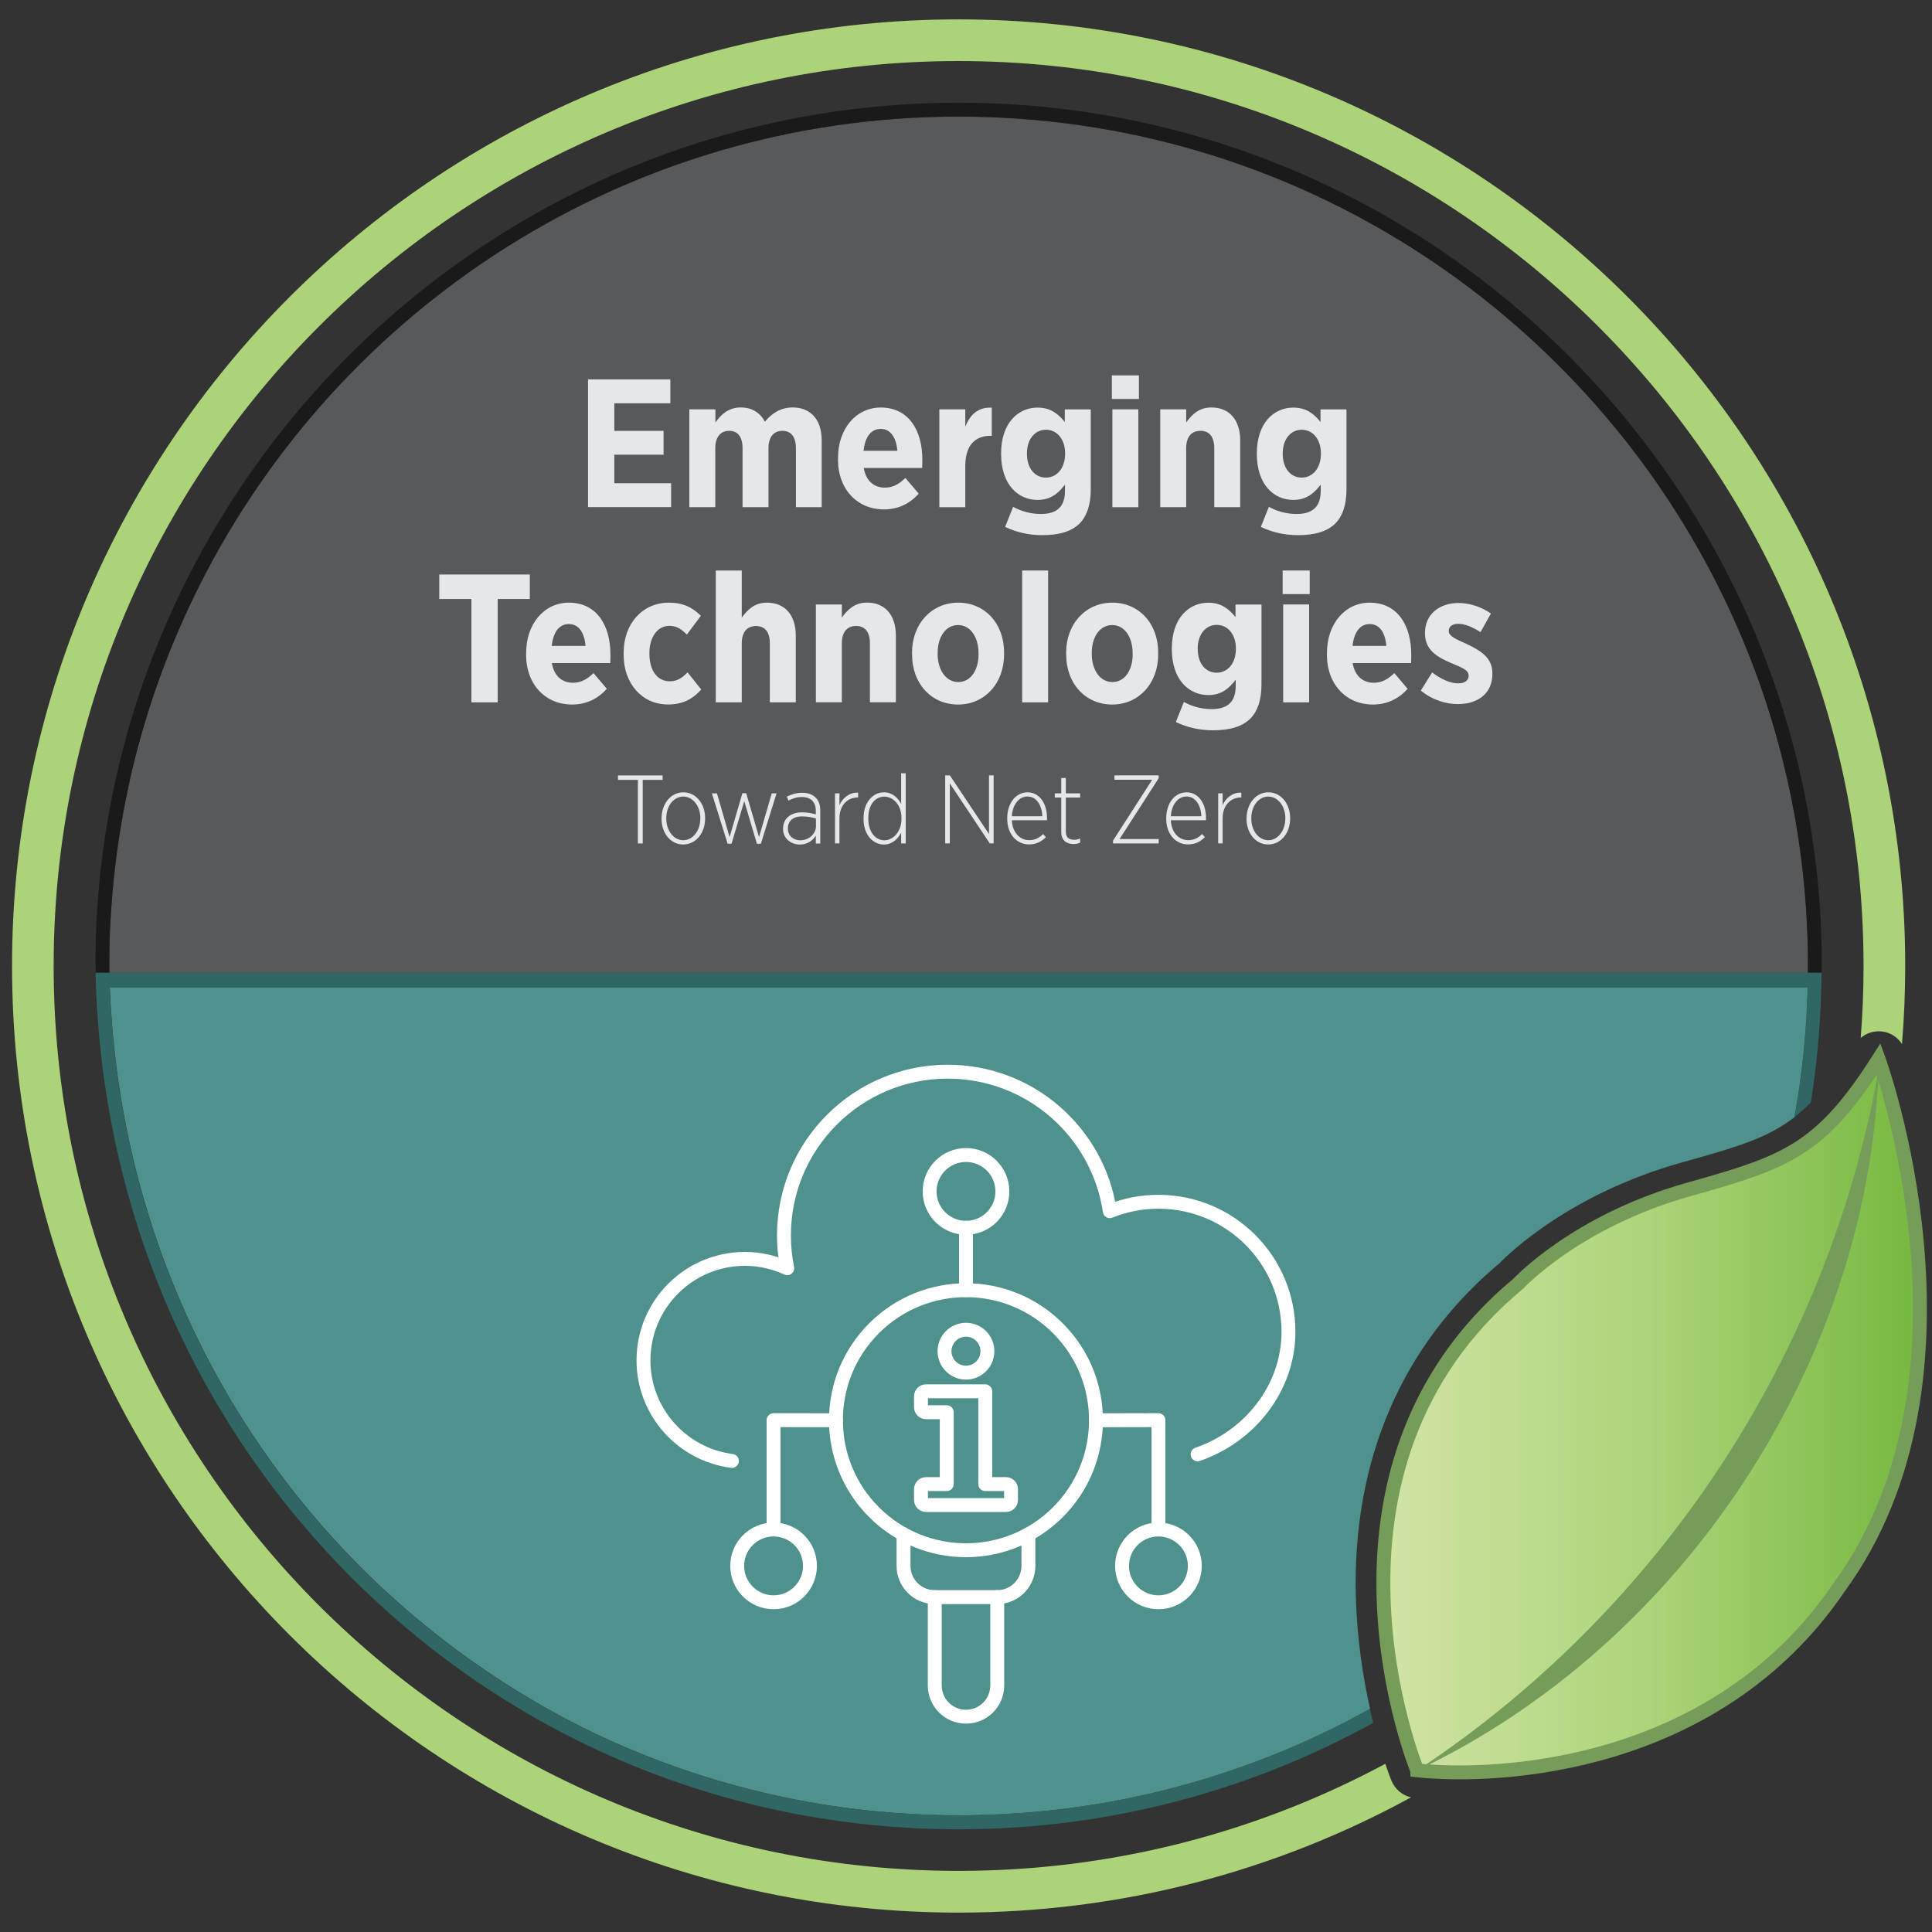<?xml version="1.0" encoding="UTF-8"?>
<svg id="Layer_1" data-name="Layer 1" xmlns="http://www.w3.org/2000/svg" xmlns:xlink="http://www.w3.org/1999/xlink" viewBox="0 0 300 300">
  <rect x="0" y="0" width="300" height="300" fill="#333333" stroke="none"/>
  <defs>
    <style>
      .cls-1 {
        fill: #306663;
      }

      .cls-1, .cls-2, .cls-3, .cls-4, .cls-5, .cls-6, .cls-7, .cls-8 {
        stroke-width: 0px;
      }

      .cls-2 {
        fill: #759d59;
      }

      .cls-3, .cls-9 {
        fill: none;
      }

      .cls-4 {
        fill: #1a1a1a;
      }

      .cls-5 {
        fill: #abd378;
      }

      .cls-9 {
        stroke: #fff;
        stroke-linecap: round;
        stroke-linejoin: round;
      }

      .cls-9, .cls-10 {
        stroke-width: 2.16px;
      }

      .cls-6 {
        fill: #4e918d;
      }

      .cls-7 {
        fill: #58595b;
      }

      .cls-8 {
        fill: #e6e7e8;
      }

      .cls-10 {
        fill: url(#Yellow_Green);
        stroke: #759d59;
        stroke-miterlimit: 10;
      }
    </style>
    <linearGradient id="Yellow_Green" data-name="Yellow Green" x1="214.81" y1="219.83" x2="298.13" y2="219.83" gradientUnits="userSpaceOnUse">
      <stop offset="0" stop-color="#d1e4a5"/>
      <stop offset=".5" stop-color="#acd479"/>
      <stop offset="1" stop-color="#76b83f"/>
    </linearGradient>
  </defs>
  <g>
    <path class="cls-7" d="M280.74,148.9c-.01-1.22-.04-2.45-.08-3.66-.01-.39-.04-.77-.05-1.16-.04-.83-.08-1.67-.13-2.5-.03-.44-.06-.88-.09-1.32-.06-.78-.12-1.56-.19-2.34-.04-.44-.08-.88-.13-1.32-.08-.79-.17-1.58-.26-2.37-.05-.4-.1-.81-.15-1.21-.11-.87-.24-1.75-.37-2.62-.05-.31-.09-.61-.14-.92-.57-3.63-1.29-7.22-2.15-10.74-.04-.16-.08-.31-.12-.47-.25-1.02-.52-2.04-.79-3.05-.05-.19-.11-.38-.16-.57-.28-1-.57-2-.87-3-.05-.16-.09-.31-.14-.47-.34-1.09-.68-2.17-1.05-3.24-.02-.05-.03-.09-.05-.14-1.98-5.85-4.37-11.53-7.12-16.98,0,0,0,0,0,0-21.72-43.09-66.38-72.71-117.84-72.71S52.72,47.73,31,90.82c-.49.96-.96,1.94-1.42,2.92-.03.07-.07.13-.1.2h0c-.54,1.16-1.07,2.32-1.58,3.49-.05.11-.1.23-.15.34-.5,1.15-.98,2.31-1.45,3.48-.22.56-.44,1.11-.65,1.67-.2.52-.4,1.04-.59,1.57-.25.68-.5,1.37-.74,2.06-.14.39-.28.79-.41,1.18,0,0,0,0,0,0-.24.71-.47,1.42-.7,2.13,0,0,0,0,0,0-.12.38-.24.75-.36,1.13-.12.4-.24.8-.36,1.2-.21.7-.42,1.39-.62,2.1,0,0,0,0,0,0-.62,2.2-1.18,4.43-1.69,6.68,0,0,0,.02,0,.02,0,0,0,0,0,0-.07.3-.13.6-.19.9-.1.45-.19.91-.29,1.37-.19.93-.37,1.87-.55,2.81-.02.11-.04.22-.06.33-.17.91-.32,1.83-.47,2.74,0,0,0,0,0,0-.09.59-.18,1.19-.27,1.79-.08.57-.16,1.14-.24,1.71-.07.56-.14,1.12-.21,1.68-.08.68-.16,1.35-.23,2.03-.07.66-.13,1.32-.19,1.98-.11,1.3-.21,2.6-.29,3.91,0,.15-.02.3-.03.45-.08,1.35-.14,2.71-.17,4.07h0c-.01.66-.04,2.99-.01,4.3h263.76v-2.17Z"/>
    <path class="cls-10" d="M220.06,274.89s-19.16-46.62,15.71-75.57c0,0,8.98-9.73,26.51-14.64,15.05-4.22,20.42-6.06,29.43-20.22,0,0,17.97,49.2-6.24,82.16-19.05,27.94-52.74,29.6-65.41,28.28Z"/>
    <path class="cls-2" d="M291.72,166.07c-1.64,45.55-30.51,89.27-71.65,108.83,37.59-24.85,63.79-64.43,71.65-108.83h0Z"/>
    <path class="cls-6" d="M280.75,151.08H16.99c.8,34.89,14.43,67.41,38.63,91.88.03.03.06.06.09.09,1.25,1.26,2.51,2.48,3.8,3.68.44.41.9.81,1.34,1.21.89.81,1.78,1.61,2.69,2.39.53.46,1.08.9,1.62,1.35.84.7,1.69,1.39,2.54,2.07.57.45,1.15.9,1.74,1.35.85.65,1.7,1.29,2.57,1.91.59.43,1.18.86,1.78,1.27.89.62,1.79,1.23,2.69,1.83.58.38,1.15.77,1.74,1.15.99.64,2,1.25,3,1.86.51.31,1.01.62,1.52.92,1.5.88,3.01,1.73,4.54,2.55.08.04.15.08.23.12,1.6.85,3.21,1.67,4.84,2.45.21.1.42.2.63.29.67.31,1.34.62,2.01.93.67.3,1.34.59,2.01.88.23.1.47.2.7.3.06.02.12.05.18.07,11.72,4.93,24.29,8.21,37.43,9.56.03,0,.05,0,.08,0h0c1.01.1,2.03.19,3.04.27.11,0,.22.02.33.03.92.07,1.85.13,2.78.18.2.01.39.03.59.04.87.04,1.75.07,2.62.1.25,0,.5.02.74.03,1.12.03,2.24.04,3.36.04s2.26-.01,3.39-.04c.4-.01.79-.03,1.19-.05.73-.03,1.45-.05,2.18-.08.47-.02.94-.06,1.41-.09.65-.04,1.3-.07,1.94-.12.46-.04.92-.08,1.38-.12.65-.06,1.3-.11,1.95-.17.47-.05.94-.11,1.41-.16.63-.07,1.26-.14,1.89-.22.49-.06.98-.14,1.48-.21.6-.08,1.2-.16,1.8-.25.5-.08.99-.16,1.48-.24.59-.1,1.18-.19,1.77-.29.49-.09.98-.19,1.48-.28.58-.11,1.17-.22,1.75-.34.49-.1.98-.21,1.47-.32.58-.12,1.15-.24,1.73-.38.49-.11.97-.24,1.45-.35.57-.14,1.15-.27,1.71-.42.48-.12.96-.26,1.44-.39.56-.15,1.13-.3,1.69-.46.48-.14.95-.28,1.43-.42.56-.17,1.12-.33,1.68-.5.47-.15.94-.3,1.41-.46.55-.18,1.11-.35,1.66-.54.47-.16.94-.33,1.41-.49.54-.19,1.09-.38,1.63-.58.47-.17.93-.35,1.4-.53.54-.2,1.08-.4,1.61-.61.46-.18.92-.38,1.39-.56.53-.21,1.06-.43,1.58-.65.46-.2.92-.4,1.38-.6.52-.23,1.04-.45,1.55-.68.46-.21.9-.42,1.36-.63.51-.24,1.03-.47,1.54-.72.45-.21.89-.44,1.33-.66.51-.25,1.02-.5,1.53-.76.44-.22.87-.46,1.31-.69.5-.27,1.01-.53,1.51-.8.4-.22.8-.45,1.2-.67-1.07-4.73-2.02-10.67-2.21-17.28-.6-21.27,7.11-39.21,22.3-51.92,1.58-1.62,11.1-10.82,28.3-15.64,8.28-2.32,13.21-3.7,17.52-7.04.08-.42.15-.83.22-1.25.1-.58.2-1.15.29-1.73.08-.51.15-1.02.23-1.53.08-.58.17-1.16.24-1.74.07-.51.13-1.03.19-1.55.07-.58.14-1.17.2-1.75.05-.52.1-1.04.15-1.56.05-.59.11-1.17.16-1.76.04-.52.08-1.05.11-1.57.04-.59.08-1.18.11-1.77.03-.53.05-1.06.07-1.58.03-.59.05-1.19.07-1.78.02-.53.02-1.07.03-1.6,0-.28.02-.56.03-.84,0,.28,0,.56-.01.84,0-.41.02-.81.03-1.22Z"/>
    <path class="cls-5" d="M216.07,276.52c-.05-.13-.43-1.06-.96-2.64-19.75,10.61-42.31,16.63-66.26,16.63-77.48,0-140.52-63.04-140.52-140.52S71.37,9.48,148.85,9.48s140.52,63.04,140.52,140.52c0,3.76-.15,7.49-.44,11.17.89-.76,2.06-1.13,3.26-1.01,1.31.14,2.46.88,3.15,1.96.33-4,.5-8.04.5-12.13C295.84,68.95,229.9,3.01,148.85,3.01S1.87,68.95,1.87,150s65.94,146.99,146.99,146.99c25.43,0,49.36-6.49,70.25-17.9-1.36-.31-2.49-1.25-3.03-2.56Z"/>
    <path class="cls-3" d="M97.88,271.64c11.84,5,24.42,8.23,37.43,9.56-13.14-1.35-25.71-4.63-37.43-9.56Z"/>
    <path class="cls-3" d="M19.15,126.07c-.02.11-.04.22-.06.33.02-.11.04-.22.06-.33Z"/>
    <path class="cls-3" d="M27.9,97.43c-.05.11-.1.23-.15.34.05-.11.1-.23.15-.34Z"/>
    <path class="cls-3" d="M17.19,142.25c0,.15-.02.3-.03.45,0-.15.02-.3.03-.45Z"/>
    <path class="cls-4" d="M282.89,148.82h0c-.18-20.79-5.12-40.47-13.78-58C247.21,46.5,201.54,15.95,148.85,15.95S50.49,46.5,28.6,90.82c-8.35,16.89-13.24,35.77-13.75,55.73h0c0,.07,0,.14,0,.2h0c0,.44-.02,1.51-.02,2.59,0,.58.02,1.16.03,1.74h2.13c-.03-1.31,0-3.64.01-4.3h0c.03-1.36.09-2.72.17-4.07,0-.15.02-.3.03-.45.08-1.31.17-2.61.29-3.91.06-.66.12-1.32.19-1.98.07-.68.15-1.35.23-2.03.07-.56.13-1.12.21-1.68.08-.57.16-1.14.24-1.71.09-.6.18-1.19.27-1.79,0,0,0,0,0,0,.15-.92.31-1.83.47-2.74.02-.11.04-.22.06-.33.17-.94.36-1.87.55-2.81.09-.46.19-.91.29-1.37.07-.3.13-.6.19-.9,0,0,0,0,0,0,0,0,0-.02,0-.02.51-2.25,1.07-4.47,1.69-6.68,0,0,0,0,0,0,.2-.7.41-1.4.62-2.1.12-.4.23-.8.36-1.2.12-.38.24-.75.36-1.13,0,0,0,0,0,0,.23-.71.46-1.42.7-2.13,0,0,0,0,0,0,.13-.4.27-.79.41-1.18.24-.69.49-1.38.74-2.06.19-.52.39-1.04.59-1.57.21-.56.43-1.12.65-1.67.47-1.17.95-2.33,1.45-3.48.05-.11.1-.23.15-.34.51-1.17,1.04-2.34,1.58-3.49h0c.03-.07.07-.13.1-.2.46-.98.93-1.95,1.42-2.92C52.72,47.73,97.39,18.1,148.85,18.1s96.11,29.63,117.84,72.71c8.82,17.49,13.86,37.19,14.04,58.04v2.22h2.15v-2.16h0s0,0,0-.01v-.09Z"/>
    <g>
      <path class="cls-1" d="M144.75,281.82c-.88-.03-1.75-.06-2.62-.1-.2,0-.39-.03-.59-.04-.93-.05-1.85-.11-2.78-.18-.11,0-.22-.02-.33-.03-1.02-.08-2.03-.17-3.04-.27h0s-.05,0-.08,0c.03,0,.05,0,.08,0h0c1.01.1,2.03.19,3.04.27.11,0,.22.02.33.03.92.07,1.85.13,2.78.18.2.01.39.03.59.04.87.04,1.75.07,2.62.1.25,0,.5.02.74.03,1.12.03,2.24.04,3.36.04h0c-1.12,0-2.24-.01-3.36-.04-.25,0-.5-.02-.74-.03Z"/>
      <path class="cls-1" d="M92.99,269.46c.67.31,1.34.62,2.01.93.67.3,1.34.59,2.01.88.23.1.47.2.7.3.06.02.12.05.18.07-.06-.02-.12-.05-.18-.07-.23-.1-.47-.2-.7-.3-.67-.29-1.34-.58-2.01-.88-.67-.3-1.34-.61-2.01-.93-.21-.1-.42-.19-.63-.29-1.63-.78-3.24-1.6-4.84-2.45,1.6.85,3.21,1.67,4.84,2.45.21.1.42.2.63.29Z"/>
      <path class="cls-1" d="M87.36,266.64c.05.03.11.05.16.08-.08-.04-.15-.08-.23-.12.02.01.04.02.06.03,0,0,0,0,.01,0Z"/>
      <path class="cls-1" d="M14.94,151.05v.03h-.1c0,.13.01.27.01.4.89,35.31,14.73,68.21,39.23,92.99,11,11.12,23.59,20.06,37.26,26.61.34.16.67.32,1.01.47.55.26,1.11.52,1.67.77.78.35,1.57.7,2.36,1.04.13.06.26.12.4.17,13.07,5.55,27.04,8.98,41.47,10.1.1,0,.21.02.31.03.94.07,1.88.13,2.83.18.2.01.4.03.6.04.9.05,1.81.08,2.72.1.23,0,.47.02.7.03,1.14.03,2.28.04,3.42.04,23.33,0,45.28-5.99,64.4-16.52-.09-.35-.18-.72-.27-1.09-.08-.36-.17-.72-.25-1.09,0,0,0,0,0,0-.4.22-.8.45-1.2.67-.5.27-1.01.53-1.51.8-.44.23-.87.46-1.31.69-.51.26-1.02.51-1.53.76-.44.22-.88.44-1.33.66-.51.25-1.03.48-1.54.72-.45.21-.9.43-1.36.63-.51.23-1.03.45-1.55.68-.46.2-.92.41-1.38.6-.52.22-1.05.43-1.58.65-.46.19-.92.38-1.39.56-.53.21-1.07.41-1.61.61-.46.18-.93.36-1.4.53-.54.2-1.09.38-1.63.58-.47.17-.94.34-1.41.49-.55.19-1.11.36-1.66.54-.47.15-.94.31-1.41.46-.56.17-1.12.33-1.68.5-.48.14-.95.29-1.43.42-.56.16-1.13.31-1.69.46-.48.13-.96.27-1.44.39-.57.15-1.14.28-1.71.42-.48.12-.97.24-1.45.35-.57.13-1.15.25-1.73.38-.49.11-.98.22-1.47.32-.58.12-1.16.22-1.75.34-.49.09-.98.19-1.48.28-.59.1-1.18.2-1.77.29-.49.08-.99.17-1.48.24-.6.09-1.2.17-1.8.25-.49.07-.98.14-1.48.21-.63.08-1.26.15-1.89.22-.47.05-.94.11-1.41.16-.65.07-1.3.12-1.95.17-.46.04-.92.09-1.38.12-.65.05-1.29.08-1.94.12-.47.03-.94.07-1.41.09-.72.04-1.45.06-2.18.08-.4.01-.79.04-1.19.05-1.13.03-2.26.04-3.39.04h0c-1.12,0-2.24-.01-3.36-.04-.25,0-.5-.02-.74-.03-.88-.03-1.75-.06-2.62-.1-.2,0-.39-.03-.59-.04-.93-.05-1.85-.11-2.78-.18-.11,0-.22-.02-.33-.03-1.02-.08-2.03-.17-3.04-.27h0s-.05,0-.08,0c-13-1.33-25.58-4.56-37.43-9.56-.06-.02-.12-.05-.18-.07-.23-.1-.47-.2-.7-.3-.67-.29-1.34-.58-2.01-.88-.67-.3-1.34-.61-2.01-.93-.21-.1-.42-.19-.63-.29-1.63-.78-3.24-1.6-4.84-2.45-.05-.03-.11-.05-.16-.08,0,0,0,0-.01,0-.02-.01-.04-.02-.06-.03-1.53-.82-3.04-1.67-4.54-2.55-.51-.3-1.01-.62-1.52-.92-1.01-.61-2.01-1.22-3-1.86-.58-.38-1.16-.76-1.74-1.15-.9-.6-1.8-1.21-2.69-1.83-.6-.42-1.19-.84-1.78-1.27-.86-.63-1.72-1.26-2.57-1.91-.58-.44-1.16-.89-1.74-1.35-.86-.68-1.7-1.37-2.54-2.07-.54-.45-1.08-.9-1.62-1.35-.91-.78-1.8-1.58-2.69-2.39-.45-.41-.9-.8-1.34-1.21-1.29-1.2-2.55-2.43-3.8-3.68-.03-.03-.06-.06-.09-.09-23.67-23.94-37.23-55.58-38.55-89.62h263.64c0,.19,0,.38-.01.56-.02.59-.04,1.19-.07,1.78-.02.53-.04,1.06-.07,1.58-.03.59-.07,1.18-.11,1.77-.04.52-.07,1.05-.11,1.57-.05.59-.1,1.18-.16,1.76-.05.52-.1,1.04-.15,1.56-.06.59-.13,1.17-.2,1.75-.06.52-.12,1.03-.19,1.55-.08.58-.16,1.16-.24,1.74-.07.51-.15,1.02-.23,1.53-.09.58-.19,1.16-.29,1.73-.07.42-.14.84-.22,1.25,0,0,0,0,0,0,.43-.33.85-.68,1.27-1.06.44-.39.87-.8,1.3-1.23,1.04-6.55,1.6-13.25,1.66-20.08v-.07s-267.95,0-267.95,0Z"/>
    </g>
  </g>
  <g>
    <g>
      <path class="cls-8" d="M91.3,58.91h12.79v3.71h-8.7v4.28h7.65v3.71h-7.65v4.42h8.82v3.71h-12.9v-19.85Z"/>
      <path class="cls-8" d="M107.06,63.56h4.03v2.04c.91-1.28,2.04-2.33,3.94-2.33,1.76,0,3.03.85,3.74,2.21,1.11-1.33,2.47-2.21,4.31-2.21,2.69,0,4.51,1.76,4.51,5.1v10.38h-4v-9.16c0-1.76-.77-2.69-2.1-2.69s-2.16.94-2.16,2.69v9.16h-4.03v-9.16c0-1.76-.74-2.69-2.07-2.69s-2.16.94-2.16,2.69v9.16h-4.03v-15.2Z"/>
      <path class="cls-8" d="M130.13,71.33v-.25c0-4.51,2.81-7.8,6.63-7.8,4.34,0,6.46,3.54,6.46,8.08,0,.23,0,.71-.03,1.3h-9.07c.34,2.01,1.59,3.06,3.29,3.06,1.25,0,2.21-.57,3.18-1.5l2.07,2.44c-1.39,1.53-3.15,2.44-5.42,2.44-4.03,0-7.12-3.03-7.12-7.77ZM139.34,70c-.17-2.1-1.08-3.4-2.58-3.4s-2.44,1.25-2.67,3.4h5.25Z"/>
      <path class="cls-8" d="M145.86,63.56h4.03v2.69c.74-1.84,1.96-3.06,4.11-2.95v4.37h-.17c-2.47,0-3.94,1.53-3.94,4.71v6.38h-4.03v-15.2Z"/>
      <path class="cls-8" d="M156.07,81.82l1.25-3.12c1.22.68,2.72,1.11,4.31,1.11,2.52,0,3.74-1.16,3.74-3.6v-.96c-1.02,1.33-2.21,2.38-4.25,2.38-3,0-5.67-2.35-5.67-7.14v-.08c0-4.79,2.69-7.12,5.67-7.12,2.07,0,3.26,1.05,4.22,2.24v-1.96h4.03v12.42c0,2.41-.6,4.14-1.73,5.3-1.28,1.25-3.2,1.81-5.78,1.81-2.13,0-4.03-.45-5.78-1.28ZM165.39,70.45v-.03c0-2.24-1.28-3.69-2.98-3.69s-2.95,1.45-2.95,3.69v.03c0,2.3,1.25,3.71,2.95,3.71s2.98-1.45,2.98-3.71Z"/>
      <path class="cls-8" d="M172.65,58.29h4.2v3.66h-4.2v-3.66ZM172.73,63.56h4.03v15.2h-4.03v-15.2Z"/>
      <path class="cls-8" d="M180.16,63.56h4.03v2.04c.88-1.22,1.98-2.33,3.91-2.33,2.83,0,4.48,1.98,4.48,5.13v10.35h-4.03v-9.16c0-1.79-.79-2.69-2.15-2.69s-2.21.91-2.21,2.69v9.16h-4.03v-15.2Z"/>
      <path class="cls-8" d="M195.78,81.82l1.25-3.12c1.22.68,2.72,1.11,4.31,1.11,2.52,0,3.74-1.16,3.74-3.6v-.96c-1.02,1.33-2.21,2.38-4.25,2.38-3,0-5.67-2.35-5.67-7.14v-.08c0-4.79,2.69-7.12,5.67-7.12,2.07,0,3.26,1.05,4.22,2.24v-1.96h4.03v12.42c0,2.41-.6,4.14-1.73,5.3-1.28,1.25-3.2,1.81-5.78,1.81-2.13,0-4.03-.45-5.78-1.28ZM205.11,70.45v-.03c0-2.24-1.28-3.69-2.98-3.69s-2.95,1.45-2.95,3.69v.03c0,2.3,1.25,3.71,2.95,3.71s2.98-1.45,2.98-3.71Z"/>
      <path class="cls-8" d="M73.2,93.01h-4.99v-3.8h14.06v3.8h-4.99v16.05h-4.08v-16.05Z"/>
      <path class="cls-8" d="M81.7,101.63v-.25c0-4.51,2.81-7.8,6.63-7.8,4.34,0,6.46,3.54,6.46,8.08,0,.23,0,.71-.03,1.3h-9.07c.34,2.01,1.59,3.06,3.29,3.06,1.25,0,2.21-.57,3.18-1.5l2.07,2.44c-1.39,1.53-3.15,2.44-5.42,2.44-4.03,0-7.12-3.03-7.12-7.77ZM90.92,100.3c-.17-2.1-1.08-3.4-2.58-3.4s-2.44,1.25-2.67,3.4h5.25Z"/>
      <path class="cls-8" d="M96.84,101.69v-.34c0-4.51,2.92-7.77,7.03-7.77,2.18,0,3.66.74,4.96,2.04l-2.18,2.92c-.74-.76-1.5-1.36-2.72-1.36-1.84,0-3.09,1.76-3.09,4.22v.11c0,2.52,1.16,4.28,3.17,4.28,1.19,0,1.96-.57,2.75-1.39l2.13,2.67c-1.25,1.39-2.78,2.32-5.16,2.32-4.03,0-6.89-3.23-6.89-7.71Z"/>
      <path class="cls-8" d="M111.15,88.59h4.03v7.32c.88-1.22,1.98-2.33,3.91-2.33,2.83,0,4.48,1.98,4.48,5.13v10.35h-4.03v-9.16c0-1.79-.79-2.69-2.15-2.69s-2.21.91-2.21,2.69v9.16h-4.03v-20.47Z"/>
      <path class="cls-8" d="M126.69,93.86h4.03v2.04c.88-1.22,1.98-2.33,3.91-2.33,2.83,0,4.48,1.98,4.48,5.13v10.35h-4.03v-9.16c0-1.79-.79-2.69-2.15-2.69s-2.21.91-2.21,2.69v9.16h-4.03v-15.2Z"/>
      <path class="cls-8" d="M141.62,101.66v-.31c0-4.51,3.06-7.77,7.17-7.77s7.12,3.2,7.12,7.74v.31c0,4.51-3.03,7.77-7.14,7.77s-7.14-3.2-7.14-7.74ZM151.94,101.6v-.2c0-2.47-1.25-4.34-3.17-4.34s-3.17,1.84-3.17,4.31v.2c0,2.44,1.28,4.34,3.2,4.34s3.15-1.84,3.15-4.31Z"/>
      <path class="cls-8" d="M158.72,88.59h4.03v20.47h-4.03v-20.47Z"/>
      <path class="cls-8" d="M165.55,101.66v-.31c0-4.51,3.06-7.77,7.17-7.77s7.12,3.2,7.12,7.74v.31c0,4.51-3.03,7.77-7.14,7.77s-7.14-3.2-7.14-7.74ZM175.87,101.6v-.2c0-2.47-1.25-4.34-3.17-4.34s-3.17,1.84-3.17,4.31v.2c0,2.44,1.28,4.34,3.2,4.34s3.15-1.84,3.15-4.31Z"/>
      <path class="cls-8" d="M182.58,112.12l1.25-3.12c1.22.68,2.72,1.11,4.31,1.11,2.52,0,3.74-1.16,3.74-3.6v-.96c-1.02,1.33-2.21,2.38-4.25,2.38-3,0-5.67-2.35-5.67-7.14v-.08c0-4.79,2.69-7.12,5.67-7.12,2.07,0,3.26,1.05,4.22,2.24v-1.96h4.03v12.42c0,2.41-.6,4.14-1.73,5.3-1.28,1.25-3.2,1.81-5.78,1.81-2.13,0-4.03-.45-5.78-1.28ZM191.91,100.75v-.03c0-2.24-1.28-3.69-2.98-3.69s-2.95,1.45-2.95,3.69v.03c0,2.3,1.25,3.71,2.95,3.71s2.98-1.45,2.98-3.71Z"/>
      <path class="cls-8" d="M199.17,88.59h4.2v3.66h-4.2v-3.66ZM199.25,93.86h4.03v15.2h-4.03v-15.2Z"/>
      <path class="cls-8" d="M206.05,101.63v-.25c0-4.51,2.81-7.8,6.63-7.8,4.34,0,6.46,3.54,6.46,8.08,0,.23,0,.71-.03,1.3h-9.07c.34,2.01,1.59,3.06,3.29,3.06,1.25,0,2.21-.57,3.18-1.5l2.07,2.44c-1.39,1.53-3.15,2.44-5.42,2.44-4.03,0-7.12-3.03-7.12-7.77ZM215.27,100.3c-.17-2.1-1.08-3.4-2.58-3.4s-2.44,1.25-2.67,3.4h5.25Z"/>
      <path class="cls-8" d="M220.62,107.24l1.76-2.83c1.36,1.05,2.81,1.7,4.05,1.7,1.13,0,1.62-.54,1.62-1.16v-.06c0-.88-1.13-1.25-2.78-1.96-2.16-.94-4-2.01-4-4.59v-.06c0-2.92,2.27-4.65,5.22-4.65,1.64,0,3.49.57,5.02,1.64l-1.62,2.89c-1.13-.74-2.38-1.3-3.46-1.3-.96,0-1.47.48-1.47,1.08v.06c0,.79,1.13,1.25,2.75,1.98,2.21,1.05,4.03,2.15,4.03,4.56v.06c0,3.15-2.33,4.73-5.36,4.73-1.79,0-3.91-.59-5.76-2.1Z"/>
    </g>
    <g>
      <path class="cls-8" d="M99.04,121.1h-3.08v-.69h6.93v.69h-3.09v9.87h-.75v-9.87Z"/>
      <path class="cls-8" d="M102.73,127.12v-.06c0-2.25,1.43-4.03,3.38-4.03s3.38,1.75,3.38,4.01v.06c0,2.25-1.43,4.03-3.4,4.03s-3.37-1.75-3.37-4.01ZM108.75,127.12v-.06c0-1.93-1.19-3.37-2.66-3.37s-2.63,1.45-2.63,3.35v.06c0,1.93,1.18,3.37,2.64,3.37s2.64-1.45,2.64-3.35Z"/>
      <path class="cls-8" d="M110.54,123.19h.79l1.96,6.79,1.99-6.81h.59l1.99,6.81,1.98-6.79h.74l-2.43,7.83h-.62l-1.96-6.62-1.98,6.62h-.6l-2.45-7.83Z"/>
      <path class="cls-8" d="M121.6,128.7v-.06c0-1.54,1.18-2.5,2.94-2.5.89,0,1.52.14,2.14.32v-.56c0-1.4-.81-2.14-2.17-2.14-.8,0-1.51.24-2.07.56l-.27-.62c.72-.35,1.48-.6,2.38-.6s1.6.24,2.1.75c.47.44.72,1.13.72,2.01v5.12h-.69v-1.24c-.45.75-1.27,1.4-2.49,1.4-1.31,0-2.6-.89-2.6-2.43ZM126.7,128.22v-1.12c-.57-.18-1.28-.33-2.17-.33-1.42,0-2.19.75-2.19,1.84v.06c0,1.1.84,1.81,1.92,1.81,1.34,0,2.45-.98,2.45-2.26Z"/>
      <path class="cls-8" d="M129.66,123.19h.69v1.84c.5-1.15,1.57-2.01,2.9-1.95v.75h-.06c-1.51,0-2.84,1.12-2.84,3.25v3.88h-.69v-7.77Z"/>
      <path class="cls-8" d="M134.09,127.15v-.12c0-2.55,1.55-4,3.15-4,1.31,0,2.16.83,2.69,1.78v-4.74h.71v10.9h-.71v-1.66c-.54.98-1.39,1.83-2.69,1.83-1.6,0-3.15-1.42-3.15-3.98ZM139.98,127.15v-.15c0-2.02-1.3-3.3-2.66-3.3s-2.49,1.18-2.49,3.32v.11c0,2.11,1.15,3.35,2.49,3.35s2.66-1.3,2.66-3.32Z"/>
      <path class="cls-8" d="M146.77,120.4h.72l6.08,9.1v-9.1h.72v10.56h-.6l-6.2-9.31v9.31h-.72v-10.56Z"/>
      <path class="cls-8" d="M156.4,127.13v-.06c0-2.4,1.37-4.04,3.15-4.04s3.03,1.63,3.03,3.98v.36h-5.46c.09,1.98,1.31,3.09,2.69,3.09.94,0,1.6-.39,2.16-.95l.44.48c-.69.68-1.46,1.13-2.64,1.13-1.83,0-3.37-1.51-3.37-4ZM161.85,126.74c-.06-1.64-.86-3.06-2.31-3.06-1.3,0-2.31,1.24-2.42,3.06h4.72Z"/>
      <path class="cls-8" d="M164.79,129.21v-5.37h-1v-.65h1v-2.38h.71v2.38h2.22v.65h-2.22v5.28c0,.97.53,1.28,1.3,1.28.3,0,.59-.06.92-.2v.65c-.32.15-.65.21-1.03.21-1.07,0-1.9-.56-1.9-1.86Z"/>
      <path class="cls-8" d="M172.83,130.53l6.08-9.45h-5.86v-.68h6.87v.44l-6.08,9.45h6.08v.68h-7.09v-.44Z"/>
      <path class="cls-8" d="M181.09,127.13v-.06c0-2.4,1.37-4.04,3.15-4.04s3.03,1.63,3.03,3.98v.36h-5.46c.09,1.98,1.31,3.09,2.69,3.09.94,0,1.6-.39,2.16-.95l.44.48c-.69.68-1.46,1.13-2.64,1.13-1.83,0-3.37-1.51-3.37-4ZM186.54,126.74c-.06-1.64-.86-3.06-2.31-3.06-1.3,0-2.31,1.24-2.42,3.06h4.72Z"/>
      <path class="cls-8" d="M189.16,123.19h.69v1.84c.5-1.15,1.57-2.01,2.9-1.95v.75h-.06c-1.51,0-2.84,1.12-2.84,3.25v3.88h-.69v-7.77Z"/>
      <path class="cls-8" d="M193.57,127.12v-.06c0-2.25,1.43-4.03,3.38-4.03s3.38,1.75,3.38,4.01v.06c0,2.25-1.43,4.03-3.4,4.03s-3.37-1.75-3.37-4.01ZM199.59,127.12v-.06c0-1.93-1.19-3.37-2.66-3.37s-2.63,1.45-2.63,3.35v.06c0,1.93,1.18,3.37,2.64,3.37s2.64-1.45,2.64-3.35Z"/>
    </g>
  </g>
  <g>
    <path class="cls-9" d="M185.96,225.83c7.95-2.71,14.11-10.16,14.11-19.03,0-11.15-9.04-20.19-20.19-20.19-2.67,0-5.22.52-7.55,1.46-1.83-12.25-12.39-21.66-25.16-21.66-14.05,0-25.44,11.39-25.44,25.44,0,1.74.18,3.44.51,5.08-2-.92-4.22-1.45-6.57-1.45-8.7,0-15.75,7.05-15.75,15.75,0,8.01,5.99,14.63,13.73,15.62"/>
    <g>
      <path class="cls-9" d="M145.15,247.99v13.73c0,2.68,2.17,4.85,4.85,4.85h0c2.68,0,4.85-2.17,4.85-4.85v-13.73"/>
      <path class="cls-9" d="M159.69,238.25v4.9c0,2.68-2.17,4.85-4.85,4.85h-9.69c-2.68,0-4.85-2.17-4.85-4.85v-4.9"/>
      <circle class="cls-9" cx="150" cy="220.53" r="20.19" transform="translate(-112.01 170.66) rotate(-45)"/>
    </g>
    <circle class="cls-9" cx="150" cy="185" r="5.65"/>
    <line class="cls-9" x1="150" y1="200.34" x2="150" y2="190.65"/>
    <circle class="cls-9" cx="120.12" cy="243.15" r="5.65"/>
    <polyline class="cls-9" points="129.81 220.54 120.12 220.52 120.12 237.49"/>
    <circle class="cls-9" cx="179.88" cy="243.15" r="5.65"/>
    <polyline class="cls-9" points="170.19 220.54 179.88 220.52 179.88 237.49"/>
    <path class="cls-9" d="M152.99,230.45v-14.41h-9.2c-.43,0-.78.35-.78.78v1.69c0,.43.35.78.78.78h3.22v11.16h-3.22c-.43,0-.78.35-.78.78v1.69c0,.43.35.78.78.78h12.42c.43,0,.78-.35.78-.78v-1.69c0-.43-.35-.78-.78-.78h-3.22Z"/>
    <circle class="cls-9" cx="150" cy="209.8" r="3.33" transform="translate(-69.23 73.96) rotate(-22.65)"/>
  </g>
</svg>